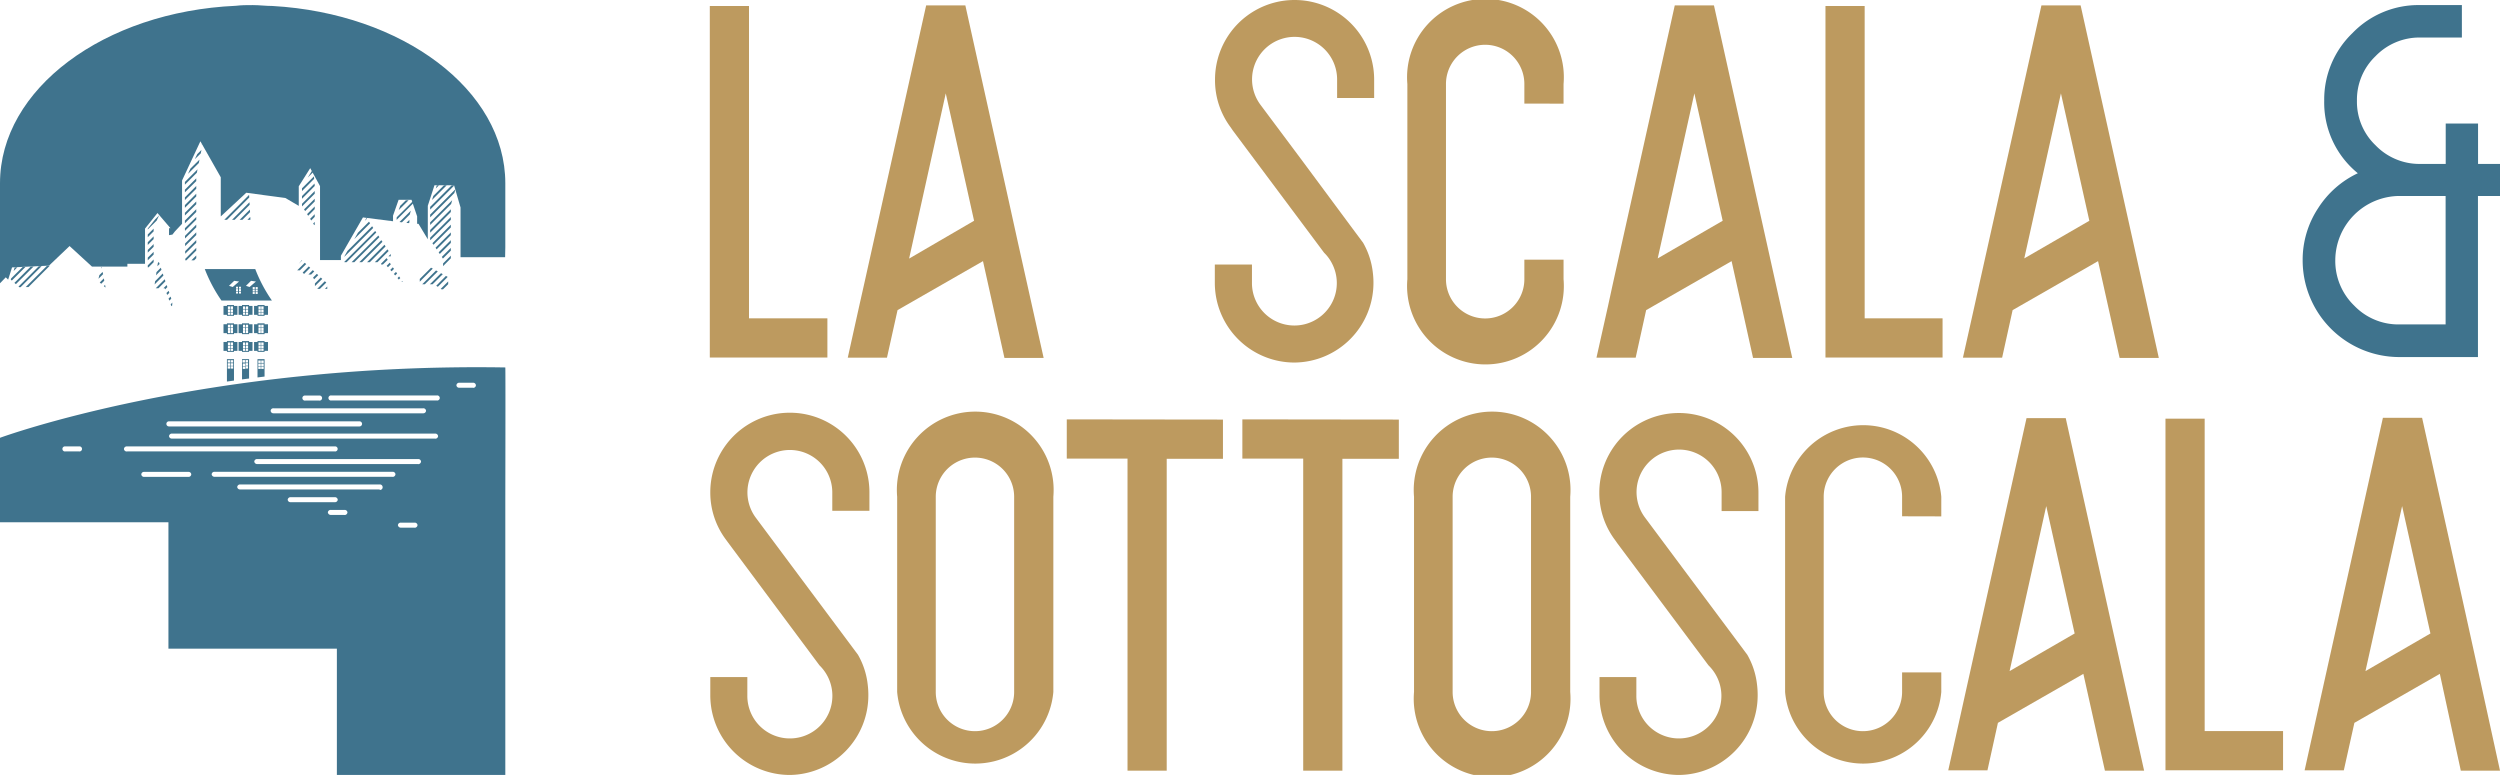 <svg id="Layer_1" data-name="Layer 1" xmlns="http://www.w3.org/2000/svg" viewBox="0 0 255.14 79.09"><defs><style>.cls-1{fill:#bd9a5f;}.cls-2{fill:#3f738d;}</style></defs><path class="cls-1" d="M84.44,32.49v4h-12V.61h4V32.49Z"/><path class="cls-1" d="M106.51,36.53h-4l-2.19-9.88-8.72,5-1.08,4.85h-4l1.17-5.28L88.19,29,94.52.55h4l4.44,20,.9,4.09Zm-7.1-14-2.89-13L92.78,26.39Z"/><path class="cls-1" d="M132.1,37a8.13,8.13,0,0,1-8.12-8.1V27h3.79v1.89a4.33,4.33,0,1,0,8.17-2,4.18,4.18,0,0,0-.81-1.1l-9.32-12.48L125.6,13A8,8,0,0,1,124,8.12a8.12,8.12,0,0,1,16.24,0V10h-3.78V8.12a4.34,4.34,0,1,0-7.81,2.59l0,0,0,0,4.25,5.69L138,23.28l1.11,1.49a7.87,7.87,0,0,1,1,3.09,8.22,8.22,0,0,1,.06,1A8.13,8.13,0,0,1,132.1,37Z"/><path class="cls-1" d="M155.57,10.57v-2a4,4,0,0,0-8,0V28.5a4,4,0,1,0,8,0v-2h4v2a8,8,0,1,1-15.94,0V8.58a8,8,0,1,1,15.94,0v2Z"/><path class="cls-1" d="M182.91,36.53h-4l-2.19-9.88-8.72,5-1.07,4.85h-4l1.18-5.28.48-2.21L170.92.55h4l4.44,20,.91,4.09Zm-7.1-14-2.89-13-3.74,16.84Z"/><path class="cls-1" d="M198.25,32.49v4H186.3V.61h4V32.49Z"/><path class="cls-1" d="M220.32,36.53h-4l-2.2-9.88-8.72,5-1.07,4.85h-4l1.18-5.28L202,29,208.34.55h4l4.44,20,.91,4.09Zm-7.09-14-2.9-13-3.74,16.84Z"/><path class="cls-1" d="M80.61,79.09A8.13,8.13,0,0,1,72.49,71V69.1h3.78V71a4.34,4.34,0,1,0,8.18-2,4.45,4.45,0,0,0-.82-1.1L74.32,55.39l-.22-.3a8,8,0,0,1-1.61-4.85,8.12,8.12,0,1,1,16.24,0v1.89H84.94V50.24a4.33,4.33,0,1,0-7.81,2.59l0,0,0,0,4.24,5.69,5.08,6.81,1.11,1.49a7.87,7.87,0,0,1,1,3.09,8.22,8.22,0,0,1,.06,1A8.12,8.12,0,0,1,80.61,79.09Z"/><path class="cls-1" d="M107.5,50.7V70.62a8,8,0,0,1-15.94,0V50.7a8,8,0,1,1,15.94,0Zm-4,0a4,4,0,1,0-8,0V70.62a4,4,0,1,0,8,0Z"/><path class="cls-1" d="M124.81,42.82v4h-5.74V78.65h-4V46.8h-6.2v-4Z"/><path class="cls-1" d="M142.76,42.82v4H137V78.65h-4V46.8h-6.21v-4Z"/><path class="cls-1" d="M160.25,50.7V70.62a8,8,0,1,1-15.94,0V50.7a8,8,0,1,1,15.94,0Zm-4,0a4,4,0,1,0-8,0V70.62a4,4,0,1,0,8,0Z"/><path class="cls-1" d="M171.37,79.09a8.14,8.14,0,0,1-8.13-8.1V69.1H167V71a4.34,4.34,0,1,0,8.18-2,4.45,4.45,0,0,0-.82-1.1l-9.32-12.48-.21-.3a8,8,0,0,1-1.61-4.85,8.12,8.12,0,0,1,16.24,0v1.89H175.7V50.24a4.34,4.34,0,1,0-7.81,2.59l0,0,0,0,4.24,5.69,5.08,6.81,1.11,1.49a7.87,7.87,0,0,1,1,3.09,8.22,8.22,0,0,1,.06,1A8.12,8.12,0,0,1,171.37,79.09Z"/><path class="cls-1" d="M194.12,52.69v-2a4,4,0,1,0-8,0V70.62a4,4,0,1,0,8,0v-2h4v2a8,8,0,0,1-15.94,0V50.7a8,8,0,0,1,15.94,0v2Z"/><path class="cls-1" d="M218.82,78.65h-4l-2.2-9.88-8.72,5-1.07,4.85h-4L200,73.36l.49-2.21,6.33-28.48h4l4.44,20,.91,4.09Zm-7.09-14-2.9-13-3.74,16.84Z"/><path class="cls-1" d="M233,74.61v4H221V42.73h4V74.61Z"/><path class="cls-1" d="M255.14,78.65h-4L249,68.77l-8.72,5-1.08,4.85h-4l1.17-5.29.49-2.21,6.33-28.48h4l4.44,20,.9,4.09Zm-7.1-14-2.89-13-3.74,16.84Z"/><path class="cls-2" d="M255.14,16.73V20h-2.25V36.44h-8A9.87,9.87,0,0,1,235,26.56a9.56,9.56,0,0,1,1.57-5.3,9.69,9.69,0,0,1,4.06-3.58,9.29,9.29,0,0,1-3.43-7.4,9.4,9.4,0,0,1,2.88-6.9A9.34,9.34,0,0,1,247,.52h4.25V3.83H247a6.22,6.22,0,0,0-4.56,1.9,6.15,6.15,0,0,0-1.9,4.55,6.13,6.13,0,0,0,1.9,4.55,6.22,6.22,0,0,0,4.56,1.9h2.6V12.61h3.3v4.12ZM249.59,20h-4.73a6.59,6.59,0,0,0-6.53,6.53,6.34,6.34,0,0,0,1.93,4.66,6.24,6.24,0,0,0,4.6,1.92h4.73Z"/><path class="cls-2" d="M51.57,25.23V18.7C51.57,9.17,41.05,1.36,27.81.61c-.67,0-1.34-.09-2-.09s-1.16,0-1.73.07C10.63,1.19,0,9.07,0,18.7V28.91l.59-.61.24.24.4-1.25L5,27.11l2.1-2,2.29,2.1H13v-.29h1.8V23.33l1.27-1.59,1.33,1.55h-.15V24l.35-.06.24-.31.74-.79V18.42l1.87-4,2.08,3.67v4l2.6-2.42,4,.54,1.36.8v-2l1.17-1.85,1,1.83v7.55h2.13v-.44l2.25-3.91,3.07.39v-.57l.57-1.62H42l.57,1.69v.76h.14l.95,1.58V21l.68-2.09h2L47,21.17v5.08h4.55Z"/><polygon class="cls-2" points="39.89 26.97 39.77 26.81 39.46 27.13 39.59 27.27 39.89 26.97"/><polygon class="cls-2" points="39.66 25.62 39.55 25.45 38.25 26.76 38.52 26.76 39.66 25.62"/><polygon class="cls-2" points="40.21 27.44 40.09 27.28 39.83 27.54 39.96 27.69 40.21 27.44"/><polygon class="cls-2" points="40.85 28.38 40.73 28.21 40.57 28.38 40.7 28.53 40.85 28.38"/><polygon class="cls-2" points="40.53 27.91 40.41 27.75 40.2 27.96 40.33 28.11 40.53 27.91"/><polygon class="cls-2" points="33.4 29.24 33.16 29.48 33.4 29.48 33.4 29.24"/><polygon class="cls-2" points="41.05 28.68 40.97 28.76 41.11 28.76 41.05 28.68"/><polygon class="cls-2" points="33.3 28.84 33.15 28.7 32.37 29.48 32.65 29.48 33.3 28.84"/><polygon class="cls-2" points="17.01 29.09 16.68 29.42 16.81 29.42 16.85 29.53 17.08 29.3 17.01 29.09"/><polygon class="cls-2" points="39.35 25.15 39.24 24.98 37.46 26.76 37.74 26.76 39.35 25.15"/><polygon class="cls-2" points="39.03 24.68 38.92 24.51 36.67 26.76 36.95 26.76 39.03 24.68"/><polygon class="cls-2" points="38.61 24.04 35.88 26.76 36.16 26.76 38.72 24.2 38.61 24.04"/><polygon class="cls-2" points="45.69 28.26 45.51 28.16 44.52 29.16 44.68 29.27 45.69 28.26"/><polygon class="cls-2" points="45.19 27.98 45.01 27.88 43.87 29.01 44.15 29.01 45.19 27.98"/><polygon class="cls-2" points="32.12 19.49 30.82 20.8 30.82 21.04 30.83 21.06 32.12 19.77 32.12 19.49"/><polygon class="cls-2" points="45.74 29.51 45.72 29.53 45.74 29.53 45.74 29.51"/><polygon class="cls-2" points="32.89 28.46 32.74 28.32 32.14 28.93 32.14 29.2 32.89 28.46"/><polygon class="cls-2" points="46.01 23.72 44.45 25.28 44.56 25.45 46.01 24 46.01 23.72"/><polygon class="cls-2" points="44.68 27.7 44.5 27.6 43.09 29.01 43.36 29.01 44.68 27.7"/><polygon class="cls-2" points="45.22 26.88 45.22 27.16 46.01 26.36 46.01 26.09 45.22 26.88"/><polygon class="cls-2" points="46.01 24.79 46.01 24.51 44.77 25.75 44.88 25.92 46.01 24.79"/><polygon class="cls-2" points="45.09 26.22 45.2 26.39 46.01 25.58 46.01 25.3 45.09 26.22"/><polygon class="cls-2" points="44.17 27.41 43.99 27.32 42.84 28.47 42.84 28.75 44.17 27.41"/><polygon class="cls-2" points="41.78 22.44 41.47 22.75 41.72 22.77 41.78 22.71 41.78 22.44"/><polygon class="cls-2" points="43.9 24.26 43.9 24.47 43.92 24.51 46.01 22.43 46.01 22.15 43.9 24.26"/><polygon class="cls-2" points="46.01 23.21 46.01 22.93 44.13 24.82 44.24 24.98 46.01 23.21"/><polygon class="cls-2" points="43.9 23.47 43.9 23.75 46.01 21.64 46.01 21.36 43.9 23.47"/><path class="cls-2" d="M40.48,22.44l1.65-1.65.1-.35h0l-1.74,1.73C40.47,22.25,40.48,22.35,40.48,22.44Z"/><polygon class="cls-2" points="43.9 22.69 43.9 22.96 46.04 20.82 46.15 20.43 43.9 22.69"/><polygon class="cls-2" points="39.45 26.34 38.89 26.91 38.89 26.99 39.08 26.99 39.57 26.51 39.45 26.34"/><polygon class="cls-2" points="43.9 21.9 43.9 22.18 46.37 19.7 46.48 19.31 43.9 21.9"/><polygon class="cls-2" points="45.74 28.72 44.98 29.48 45.06 29.53 45.21 29.53 45.74 29 45.74 28.72"/><polygon class="cls-2" points="31.25 26.95 31.1 26.82 30.33 27.59 30.6 27.59 31.25 26.95"/><polygon class="cls-2" points="31.66 27.32 31.51 27.19 30.89 27.82 31.03 27.96 31.66 27.32"/><polygon class="cls-2" points="30.48 26.93 30.84 26.57 30.81 26.54 30.48 26.93"/><polygon class="cls-2" points="36.53 23.75 36.16 24.4 37.77 22.79 37.66 22.62 36.53 23.75"/><polygon class="cls-2" points="35.46 25.61 35.15 26.15 35.15 26.2 38.09 23.26 37.98 23.09 35.46 25.61"/><polygon class="cls-2" points="40.84 21.01 40.69 21.44 41.7 20.44 41.42 20.44 40.84 21.01"/><polygon class="cls-2" points="38.29 23.57 35.15 26.71 35.15 26.76 35.37 26.76 38.4 23.73 38.29 23.57"/><polygon class="cls-2" points="39.88 26.16 39.88 25.94 39.87 25.93 39.64 26.16 39.88 26.16"/><polygon class="cls-2" points="32.48 28.08 32.33 27.95 31.95 28.33 32.06 28.5 32.48 28.08"/><polygon class="cls-2" points="37.23 22.54 37.45 22.32 37.4 22.24 37.23 22.54"/><polygon class="cls-2" points="41.02 22.69 41.82 21.89 41.93 21.5 40.77 22.66 41.02 22.69"/><polygon class="cls-2" points="43.9 21.11 43.9 21.39 46.38 18.91 46.1 18.91 43.9 21.11"/><polygon class="cls-2" points="15.68 26.48 15.08 27.08 15.08 27.28 15.16 27.28 15.68 26.76 15.68 26.48"/><polygon class="cls-2" points="44.47 19.24 44.8 18.91 44.58 18.91 44.47 19.24"/><polygon class="cls-2" points="44.22 20 44.09 20.41 45.59 18.91 45.31 18.91 44.22 20"/><polygon class="cls-2" points="32.07 27.7 31.92 27.57 31.47 28.02 31.75 28.02 32.07 27.7"/><polygon class="cls-2" points="32.01 17.52 31.98 17.27 31.87 17.38 31.4 18.13 32.01 17.52"/><polygon class="cls-2" points="17.28 29.89 17.21 29.68 16.99 29.9 17.06 30.1 17.28 29.89"/><polygon class="cls-2" points="16.68 28.12 16.61 27.91 15.83 28.7 15.78 29.03 16.68 28.12"/><polygon class="cls-2" points="16.88 28.71 16.81 28.5 15.89 29.42 16.17 29.42 16.88 28.71"/><polygon class="cls-2" points="17.48 30.48 17.41 30.27 17.2 30.47 17.28 30.68 17.48 30.48"/><polygon class="cls-2" points="17.57 31.18 17.59 30.88 17.42 31.05 17.49 31.25 17.57 31.18"/><polygon class="cls-2" points="16.48 27.53 16.41 27.32 15.97 27.77 15.92 28.1 16.48 27.53"/><polygon class="cls-2" points="15.68 25.19 15.68 24.91 15.08 25.51 15.08 25.78 15.68 25.19"/><polygon class="cls-2" points="16.21 26.73 16.11 26.84 16.06 27.17 16.29 26.94 16.21 26.73"/><polygon class="cls-2" points="10.77 29.31 10.72 29.07 10.6 29.2 10.74 29.33 10.77 29.31"/><polygon class="cls-2" points="15.68 25.98 15.68 25.7 15.08 26.29 15.08 26.57 15.68 25.98"/><polygon class="cls-2" points="15.68 27.27 15.67 27.27 15.68 27.27 15.68 27.27"/><polygon class="cls-2" points="32.12 22.92 32.12 22.64 31.96 22.81 32.07 22.98 32.12 22.92"/><polygon class="cls-2" points="1.39 27.66 1.77 27.28 1.5 27.29 1.39 27.66"/><polygon class="cls-2" points="2.31 27.25 1.14 28.41 1.1 28.54 1.21 28.63 2.6 27.24 2.31 27.25"/><polygon class="cls-2" points="3.96 27.17 1.89 29.25 1.96 29.31 2.1 29.31 4.25 27.16 3.96 27.17"/><polygon class="cls-2" points="5.08 27.12 4.79 27.13 2.62 29.3 2.9 29.3 5.08 27.12"/><polygon class="cls-2" points="3.43 27.2 3.13 27.21 1.47 28.87 1.62 29 3.43 27.2"/><polygon class="cls-2" points="20.69 14.66 20.73 14.45 20.58 14.77 20.69 14.66"/><polygon class="cls-2" points="32.12 20.56 32.12 20.28 31.03 21.37 31.14 21.54 32.12 20.56"/><polygon class="cls-2" points="32.12 18.98 32.1 18.73 30.82 20.01 30.82 20.29 32.12 18.98"/><polygon class="cls-2" points="32.06 18.25 32.04 18 30.82 19.22 30.82 19.5 32.06 18.25"/><polygon class="cls-2" points="32.12 22.13 32.12 21.86 31.65 22.33 31.76 22.5 32.12 22.13"/><polygon class="cls-2" points="10.64 28.65 10.6 28.41 10.18 28.83 10.33 28.96 10.64 28.65"/><polygon class="cls-2" points="32.12 21.34 32.12 21.07 31.34 21.85 31.45 22.02 32.12 21.34"/><polygon class="cls-2" points="20.03 26.35 20.03 26.07 19.53 26.57 19.81 26.57 20.03 26.35"/><polygon class="cls-2" points="20.03 25.29 18.91 26.41 18.91 26.57 19.02 26.57 20.03 25.57 20.03 25.29"/><polygon class="cls-2" points="23.68 22.43 23.95 22.43 25.48 20.9 25.46 20.64 23.68 22.43"/><polygon class="cls-2" points="22.89 22.43 23.17 22.43 25.44 20.15 25.42 19.89 22.89 22.43"/><polygon class="cls-2" points="18.9 25.63 18.9 25.9 20.03 24.78 20.03 24.5 18.9 25.63"/><polygon class="cls-2" points="10.52 27.98 10.47 27.75 10.14 28.08 10.05 28.45 10.52 27.98"/><polygon class="cls-2" points="24.46 22.43 24.74 22.43 25.52 21.65 25.5 21.39 24.46 22.43"/><polygon class="cls-2" points="18.89 24.85 18.89 25.12 20.03 23.99 20.03 23.71 18.89 24.85"/><polygon class="cls-2" points="20.49 15.65 20.56 15.3 20.13 15.73 19.88 16.25 20.49 15.65"/><polygon class="cls-2" points="25.25 22.43 25.53 22.43 25.56 22.4 25.54 22.14 25.25 22.43"/><polygon class="cls-2" points="20.09 17.63 20.16 17.28 18.87 18.57 18.87 18.85 20.09 17.63"/><polygon class="cls-2" points="20.29 16.64 20.36 16.29 19.43 17.21 19.19 17.74 20.29 16.64"/><polygon class="cls-2" points="18.88 24.07 18.88 24.34 20.03 23.2 20.03 22.92 18.88 24.07"/><polygon class="cls-2" points="15.68 23.61 15.68 23.33 15.08 23.93 15.08 24.21 15.68 23.61"/><polygon class="cls-2" points="18.87 20.14 18.87 20.42 20.03 19.26 20.03 18.98 18.87 20.14"/><polygon class="cls-2" points="18.87 19.36 18.87 19.63 20.03 18.48 20.03 18.2 18.87 19.36"/><polygon class="cls-2" points="10.39 27.32 10.37 27.2 10.32 27.4 10.39 27.32"/><polygon class="cls-2" points="15.68 24.4 15.68 24.12 15.08 24.72 15.08 25 15.68 24.4"/><polygon class="cls-2" points="15.99 22.51 16.24 21.98 15.83 22.39 15.08 23.33 15.08 23.42 15.99 22.51"/><polygon class="cls-2" points="18.87 22.51 18.87 22.79 20.03 21.63 20.03 21.35 18.87 22.51"/><polygon class="cls-2" points="18.87 23.29 18.88 23.56 20.03 22.41 20.03 22.14 18.87 23.29"/><polygon class="cls-2" points="18.87 20.93 18.87 21.21 20.03 20.05 20.03 19.77 18.87 20.93"/><polygon class="cls-2" points="18.87 21.72 18.87 22 20.03 20.84 20.03 20.56 18.87 21.72"/><path class="cls-2" d="M51.57,37.5C20.85,37,0,44.68,0,44.68V53.3H17.19V66.2H34.38V79.09H51.57V51S51.6,37.5,51.57,37.5Zm-20.4,2.87h1.39a.26.26,0,1,1,0,.51H31.17a.26.26,0,1,1,0-.51Zm-3.25,1.3H43.18a.27.27,0,0,1,.3.25.28.28,0,0,1-.3.26H27.92a.28.28,0,0,1-.3-.26A.27.27,0,0,1,27.92,41.67ZM17.24,43H36.69a.26.26,0,1,1,0,.52H17.24a.26.26,0,1,1,0-.52ZM8.06,46.07H6.68a.26.26,0,1,1,0-.51H8.06a.26.26,0,1,1,0,.51Zm4.59-.25a.28.28,0,0,1,.31-.26H34.15a.26.26,0,1,1,0,.51H13A.28.28,0,0,1,12.65,45.82Zm6.57,2.85h-4.5a.28.28,0,0,1-.3-.26.27.27,0,0,1,.3-.25h4.5a.27.27,0,0,1,.3.25A.28.28,0,0,1,19.22,48.67ZM29.36,51a.29.29,0,0,1,.31-.26h4.49a.29.29,0,0,1,.31.26.28.28,0,0,1-.31.25H29.67A.28.28,0,0,1,29.36,51Zm5.79,1.55H33.77a.29.29,0,0,1-.31-.26.28.28,0,0,1,.31-.25h1.38a.28.28,0,0,1,.31.25A.29.29,0,0,1,35.15,52.56Zm3.6-2.6H24.52a.28.28,0,0,1-.31-.25.29.29,0,0,1,.31-.26H38.75a.28.28,0,0,1,.3.26A.27.27,0,0,1,38.75,50Zm1.3-1.29H21.91a.29.29,0,0,1-.31-.26.28.28,0,0,1,.31-.25H40.05a.28.28,0,0,1,.31.25A.29.29,0,0,1,40.05,48.67Zm2.25,5.19H40.92a.29.29,0,0,1-.31-.26.28.28,0,0,1,.31-.25H42.3a.28.28,0,0,1,.31.25A.29.29,0,0,1,42.3,53.86Zm.36-6.49H26.26a.29.29,0,0,1-.31-.26.28.28,0,0,1,.31-.25h16.4a.28.28,0,0,1,.31.25A.29.29,0,0,1,42.66,47.37Zm1.74-2.6H17.56a.28.28,0,0,1-.31-.25.29.29,0,0,1,.31-.26H44.4a.29.29,0,0,1,.31.26A.28.28,0,0,1,44.4,44.77Zm.17-3.89H33.83a.26.26,0,1,1,0-.51H44.57a.26.26,0,1,1,0,.51Zm3.7-1.3H46.88a.27.27,0,0,1-.3-.25.28.28,0,0,1,.3-.26h1.39a.28.28,0,0,1,.3.26A.27.27,0,0,1,48.27,39.58Z"/><path class="cls-2" d="M26.05,27.46H20.9a15.13,15.13,0,0,0,1.7,3.21h5.15A15.13,15.13,0,0,1,26.05,27.46Zm-2.68,1.71.53-.51.5.07-.65.56Zm.92.79h-.2v-.19h.2Zm0-.25h-.2v-.2h.2Zm0-.25h-.2v-.2h.2Zm.3.5h-.2v-.19h.2Zm0-.25h-.2v-.2h.2Zm0-.25h-.2v-.2h.2Zm.51-.29.52-.51.5.07-.65.56ZM26,30h-.21v-.19H26Zm0-.25h-.21v-.2H26Zm0-.25h-.21v-.2H26Zm.3.5h-.21v-.19h.21Zm0-.25h-.21v-.2h.21Zm-.21-.25v-.2h.21v.2Z"/><path class="cls-2" d="M23.88,31.13h-.72v.09h-.35v.91h.35v.1h.72v-.1h.35v-.91h-.35Zm-.39,1h-.23v-.24h.23Zm0-.29h-.23v-.26h.23Zm0-.31h-.23v-.26h.23Zm.29.6h-.23v-.24h.23Zm0-.29h-.23v-.26h.23Zm0-.31h-.23v-.26h.23Z"/><path class="cls-2" d="M25.42,31.13H24.7v.09h-.35v.91h.35v.1h.72v-.1h.35v-.91h-.35Zm-.39,1H24.8v-.24H25Zm0-.29H24.8v-.26H25Zm0-.31H24.8v-.26H25Zm.29.6h-.23v-.24h.23Zm0-.29h-.23v-.26h.23Zm0-.31h-.23v-.26h.23Z"/><path class="cls-2" d="M27,31.13h-.72v.09h-.35v.91h.35v.1H27v-.1h.35v-.91H27Zm-.39,1h-.23v-.24h.23Zm0-.29h-.23v-.26h.23Zm0-.31h-.23v-.26h.23Zm.29.6h-.24v-.24h.24Zm0-.29h-.24v-.26h.24Zm0-.31h-.24v-.26h.24Z"/><path class="cls-2" d="M23.88,34.81h-.72v.09h-.35v.91h.35v.1h.72v-.1h.35V34.9h-.35Zm-.39,1h-.23v-.24h.23Zm0-.29h-.23v-.26h.23Zm0-.31h-.23v-.26h.23Zm.29.6h-.23v-.24h.23Zm0-.29h-.23v-.26h.23Zm0-.31h-.23v-.26h.23Z"/><path class="cls-2" d="M25.42,34.81H24.7v.09h-.35v.91h.35v.1h.72v-.1h.35V34.9h-.35Zm-.39,1H24.8v-.24H25Zm0-.29H24.8v-.26H25Zm0-.31H24.8v-.26H25Zm.29.6h-.23v-.24h.23Zm0-.29h-.23v-.26h.23Zm0-.31h-.23v-.26h.23Z"/><path class="cls-2" d="M27,34.81h-.72v.09h-.35v.91h.35v.1H27v-.1h.35V34.9H27Zm-.39,1h-.23v-.24h.23Zm0-.29h-.23v-.26h.23Zm0-.31h-.23v-.26h.23Zm.29.6h-.24v-.24h.24Zm0-.29h-.24v-.26h.24Zm0-.31h-.24v-.26h.24Z"/><path class="cls-2" d="M23.88,33h-.72v.09h-.35V34h.35v.1h.72V34h.35v-.91h-.35Zm-.39,1h-.23V33.7h.23Zm0-.29h-.23v-.26h.23Zm0-.31h-.23v-.26h.23Zm.29.6h-.23V33.7h.23Zm0-.29h-.23v-.26h.23Zm0-.31h-.23v-.26h.23Z"/><path class="cls-2" d="M25.42,33H24.7v.09h-.35V34h.35v.1h.72V34h.35v-.91h-.35Zm-.39,1H24.8V33.7H25Zm0-.29H24.8v-.26H25Zm0-.31H24.8v-.26H25Zm.29.6h-.23V33.7h.23Zm0-.29h-.23v-.26h.23Zm0-.31h-.23v-.26h.23Z"/><path class="cls-2" d="M27,33h-.72v.09h-.35V34h.35v.1H27V34h.35v-.91H27Zm-.39,1h-.23V33.7h.23Zm0-.29h-.23v-.26h.23Zm0-.31h-.23v-.26h.23Zm.29.6h-.24V33.7h.24Zm0-.29h-.24v-.26h.24Zm0-.31h-.24v-.26h.24Z"/><path class="cls-2" d="M23.16,38.94l.72-.1V36.65h-.72Zm.39-2.18h.25V37h-.25Zm0,.31h.25v.26h-.25Zm0,.31h.25v.24h-.25Zm-.31-.62h.25V37h-.25Zm0,.31h.25v.26h-.25Zm0,.31h.25v.24h-.25Z"/><path class="cls-2" d="M25.42,36.65H24.7v2.07l.72-.09v-.76h0Zm-.39,1h-.25v-.24H25Zm0-.29h-.25v-.26H25ZM25,37h-.25v-.25H25Zm.31.61h-.25v-.24h.25Zm0-.29h-.25v-.26h.25Zm0-.32h-.25v-.25h.25Z"/><path class="cls-2" d="M27,36.65h-.72v1.87l.72-.09v-.61h0Zm-.39,1h-.25v-.24h.25Zm0-.29h-.25v-.26h.25Zm0-.32h-.25v-.25h.25Zm.3.61h-.25v-.24h.25Zm0-.29h-.25v-.26h.25Zm0-.32h-.25v-.25h.25Z"/></svg>